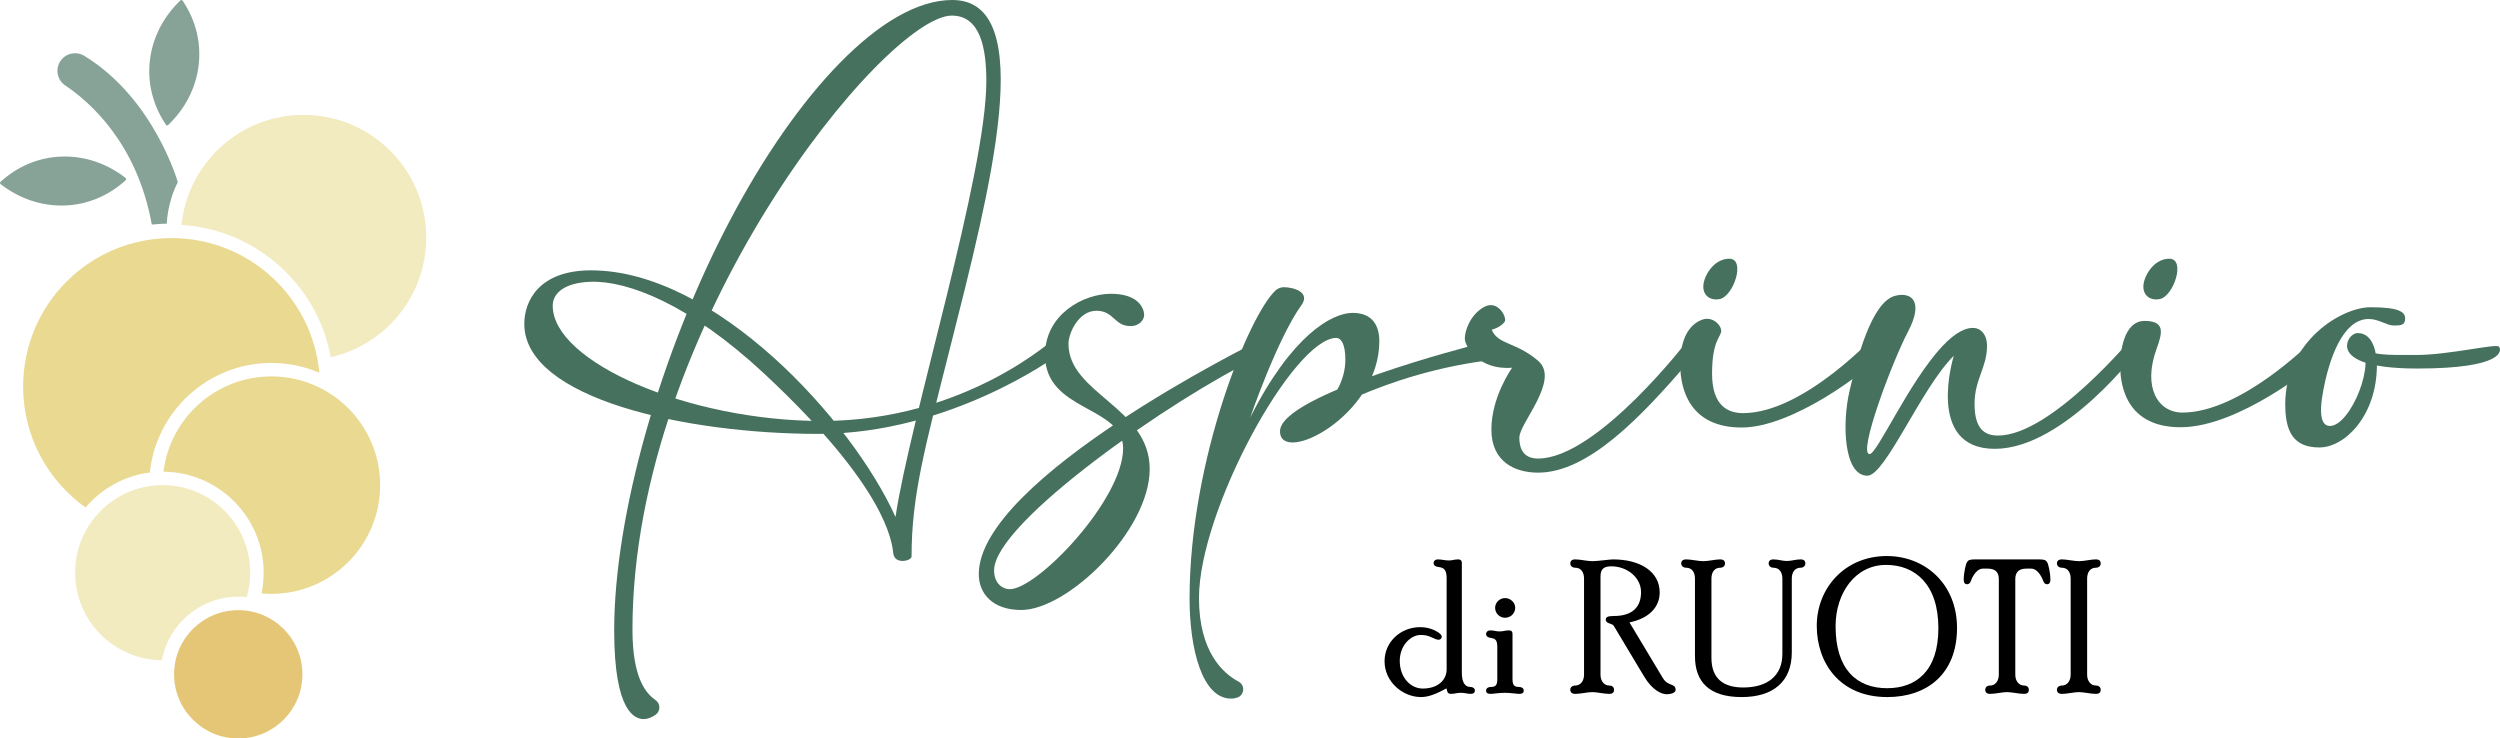<?xml version="1.0" encoding="UTF-8"?>
<svg xmlns="http://www.w3.org/2000/svg" id="Capa_2" viewBox="0 0 1000 295.394">
  <g id="Components">
    <g id="cd3a908e-52f2-4d1b-b71f-239ee36534bc_1">
      <path d="M262.209,280.036c1.996,1.396,2.083,4.317.131,5.774-1.454,1.085-3.245,1.826-4.814,1.826-3.323,0-11.851-2.326-11.851-35.442,0-46.683,18.882-112.044,46.444-164.289C318.484,37.929,352.915,0,380.91,0c34.89,0,15.142,75.838-.923,139.295-10.301,40.689-15.358,59.403-15.358,83.289,0,1.809-6.756,3.36-7.31-1.181-.554-4.541-2.437-26.139-51.76-72.066-29.807-27.754-54.583-37.155-69.408-36.624-9.707.348-15.063,4.135-15.063,9.599,0,22.576,54.492,46.075,107.653,46.075,57.891,0,93.924-33.744,93.924-33.744v7.679s-42.383,31.233-95.251,31.233-117.698-14.029-117.698-44.007c0-9.008,5.759-21.413,26.729-21.413,49.545,0,104.204,59.813,121.759,98.647,5.759-38.986,36.328-137.117,36.328-174.331,0-12.922-2.289-26.212-13.808-26.212-26.434,0-127.74,123.605-127.74,245.585,0,19.788,5.617,25.689,9.223,28.212Z" style="fill:#46715e;"></path>
      <path d="M457.664,125.93c-.065-2.657-2.326-8.418-13.291-8.418s-26.36,8.196-26.36,24.477c0,22.816,31.233,20.158,31.233,37.325,0,20.49-34.224,56.375-45.41,56.375-2.547,0-6.202-2.104-6.202-7.532,0-19.309,72.583-69.371,104.038-84.341l.886-7.033s-111.052,54.788-111.052,92.888c0,7.827,5.612,14.325,16.983,14.325,18.607,0,51.391-31.75,51.391-56.412s-32.489-30.126-32.489-50.062c0-4.283,4.061-13.217,11.149-13.217s7.088,6.128,13.66,6.128c3.766,0,5.508-2.734,5.464-4.504Z" style="fill:#46715e;"></path>
      <path d="M513.544,114.881c-1.237.009-2.426.464-3.334,1.305-10.646,9.866-34.382,67.947-34.382,123.159,0,20.158,4.984,40.094,16.613,40.094.938,0,1.79-.169,2.556-.445,2.825-1.018,3.103-4.928.449-6.333-6.044-3.203-15.853-11.74-15.853-33.426,0-35.11,37.858-104.075,54.989-104.075,1.624,0,3.564,2.104,3.564,8.658,0,16.078-16.54,25.973-16.54,25.973,0,0,30.753-20.933,76.939-26.028l-8.559-5.807s-77.979,19.799-77.979,34.566c0,13.808,39.725-6.055,39.725-36.033,0-5.907-2.474-11.334-10.67-11.334s-24.366,8.861-40.98,41.866c0,0,10.721-31.333,20.51-44.991,3.78-5.275-3.488-7.174-7.05-7.149Z" style="fill:#46715e;"></path>
      <path d="M601.87,128.699c1.093-1.53-2.658-9.082-8.307-5.87-5.649,3.212-7.642,9.636-7.642,12.626s5.538,12.737,18.939,11.63c0,0-8.307,11.519-8.307,24.699s9.691,17.278,18.69,17.278c20.185,0,41.451-22.594,60.058-44.192v-8.971s-36.384,47.515-60.058,47.515c-4.846,0-7.504-2.658-7.504-8.418s16.447-23.037,7.504-30.68-15.921-6.313-18.579-12.405c0,0,3.544-.886,5.206-3.212Z" style="fill:#46715e;"></path>
      <path d="M680.729,127.924c-5.002,1.924-8.639,7.421-8.639,17.832s4.098,25.253,24.588,25.253,50.284-22.816,54.16-27.8v-9.857s-29.129,31.898-53.606,31.898c-5.649,0-12.405-2.547-12.405-15.783s3.544-14.675,3.655-17.001c.111-2.326-3.433-6.202-7.753-4.541Z" style="fill:#46715e;"></path>
      <path d="M691.731,103.484c-6.424,0-10.411,7.236-10.411,11.149s3.146,5.66,6.482,5.021c5.686-1.089,10.575-16.171,3.93-16.171Z" style="fill:#46715e;"></path>
      <path d="M867.757,103.484c-6.424,0-10.411,7.236-10.411,11.149s3.146,5.66,6.482,5.021c5.686-1.089,10.575-16.171,3.93-16.171Z" style="fill:#46715e;"></path>
      <path d="M758.037,118.325c-9.426,2.461-15.284,25.216-18.275,38.285-2.99,13.069-2.215,33.67,7.199,33.67,7.199,0,21.598-35.221,34.556-47.958,0,0-11.63,37.214,16.392,37.214s57.926-40.094,57.926-40.094l-1.772-5.759s-33.338,40.537-54.825,40.537c-5.427,0-9.414-2.658-9.414-12.626s4.984-14.509,4.984-23.259c0-7.642-7.072-11.361-17.832.111-13.402,14.288-26.139,43.195-29.129,43.195-4.873,0,9.082-37.103,15.395-49.065,6.313-11.962,1.44-15.986-5.206-14.251Z" style="fill:#46715e;"></path>
      <path d="M862.591,139.664c2.326-6.424,3.655-11.297-4.763-11.297s-9.747,12.626-9.747,17.61.443,24.92,24.145,24.92,54.16-25.474,54.16-25.474l-1.994-8.639s-28.021,28.243-51.391,28.243c-9.857,0-15.948-10.071-10.411-25.363Z" style="fill:#46715e;"></path>
      <path d="M947.542,127.592c3.877,0,7.199,2.621,10.005,2.621s4.504-.111,4.504-2.843-2.806-4.467-13.882-4.467c-11.703,0-34.076,13.771-34.076,38.802,0,10.854,3.212,17.278,13.623,17.278s23.037-12.959,23.037-32.895c0-4.43-1.329-12.848-7.587-12.848-2.561,0-4.762,3.077-4.278,5.882.7,4.05,7.197,8.295,27.961,8.295,35.147,0,33.855-7.421,32.747-8.75-1.108-1.329-20.158,3.323-33.005,3.323s-18.57.332-22.631-3.95c7.015,6.202-3.766,32.341-11.962,32.341-3.101,0-4.726-3.544-2.658-14.398,2.067-10.854,7.236-28.391,18.201-28.391Z" style="fill:#46715e;"></path>
      <path d="M170.5,95.022c0,23.366-16.325,42.918-38.196,47.868-5.291-28.861-29.786-51.095-59.706-52.916,2.524-24.732,23.42-44.033,48.822-44.033,27.108,0,49.08,21.975,49.08,49.08Z" style="fill:#f2ebbf;"></path>
      <path d="M127.737,149.102c-5.89-2.524-12.375-3.922-19.179-3.922-25.244,0-46.08,19.236-48.614,43.818-10.267,1.305-19.344,6.478-25.714,14.006-15.121-10.762-24.983-28.431-24.983-48.403,0-32.791,26.582-59.372,59.372-59.372,30.937,0,56.346,23.66,59.118,53.873Z" style="fill:#ead991;"></path>
      <path d="M152.053,194.053c0,24.022-19.473,43.495-43.495,43.495-1.333,0-2.653-.061-3.958-.183.563-2.678.857-5.452.857-8.292,0-22.165-17.942-40.218-40.068-40.394,2.646-21.484,20.964-38.121,43.169-38.121,24.022,0,43.495,19.473,43.495,43.495Z" style="fill:#ead991;"></path>
      <path d="M100.079,229.073c0,3.398-.484,6.686-1.387,9.794-1.111-.126-2.244-.186-3.388-.186-15.193,0-27.872,10.973-30.532,25.409-19.208-.151-34.73-15.773-34.73-35.017,0-19.34,15.677-35.02,35.017-35.02s35.02,15.68,35.02,35.02Z" style="fill:#f2ebbf;"></path>
      <circle cx="95.304" cy="269.727" r="25.668" style="fill:#e5c676;"></circle>
      <path d="M60.718,89.823s4.21-.366,6.01-.366c0,0,.061-8.054,4.393-16.597,0,0-9.472-33.496-37.409-50.525-3.325-2.027-7.662-.999-9.696,2.322h0c-1.972,3.22-1.058,7.427,2.082,9.524,9.719,6.492,28.733,23.017,34.618,55.642Z" style="fill:#87a397;"></path>
      <path d="M59.955,24.17c-1.085,9.363,1.393,18.314,6.443,25.751.194.285.607.329.857.09,6.651-6.344,11.133-14.648,12.218-24.015,1.085-9.363-1.393-18.314-6.443-25.751-.194-.285-.607-.329-.857-.09-6.651,6.344-11.133,14.648-12.218,24.015Z" style="fill:#87a397;"></path>
      <path d="M24.712,62.624c-9.421.296-17.914,4.057-24.532,10.139-.254.233-.236.648.036.861,7.249,5.652,16.119,8.871,25.544,8.575,9.421-.296,17.914-4.057,24.532-10.139.254-.233.236-.648-.036-.861-7.249-5.652-16.119-8.871-25.544-8.575Z" style="fill:#87a397;"></path>
      <path d="M575.395,226.811c-1.23-.143-1.955-.71-1.955-1.562,0-.923.725-1.49,1.665-1.49,1.52,0,2.896.426,4.344.426,1.665,0,2.171-.426,3.909-.426.868,0,1.375.496,1.375,1.347v43.998c0,4.329,1.593,5.677,3.402,5.677.942,0,1.811.497,1.811,1.419,0,1.064-.725,1.349-1.811,1.349-1.013,0-2.317-.426-3.764-.426-1.737,0-2.533.426-3.982.426-1.591,0-1.448-1.136-1.809-2.2-3.909,2.129-7.022,3.477-10.208,3.477-7.239,0-14.55-6.032-14.55-14.335,0-7.806,6.515-13.625,14.189-13.625,2.245,0,4.055.426,5.864,1.277,2.173,1.066,2.824,1.917,2.824,2.626,0,.569-.58,1.136-1.231,1.136-.796,0-1.593-.426-2.751-.923-1.593-.78-2.751-.993-4.488-.993-3.909,0-8.326,4.187-8.326,10.361,0,6.67,4.344,11.071,9.195,11.071,6.225,0,9.556-3.549,9.556-7.665v-36.334c0-3.335-.869-4.329-3.258-4.612Z"></path>
      <path d="M607.679,277.55c-.942,0-3.475-.426-5.791-.426-2.173,0-4.706.426-5.575.426-1.158,0-1.882-.284-1.882-1.349,0-.922.869-1.419,1.882-1.419,1.811,0,2.607-.639,2.607-3.052v-12.632c0-2.554-.362-3.619-2.462-3.903-1.231-.141-2.027-.709-2.027-1.56,0-.923.796-1.491,1.665-1.491,1.52,0,2.244.426,3.692.426,1.665,0,2.1-.426,3.837-.426.942,0,1.376.497,1.376,1.349v18.238c0,2.413.796,3.052,2.678,3.052.94,0,1.809.497,1.809,1.419,0,1.064-.724,1.349-1.809,1.349ZM602.031,247.107c-2.171,0-3.981-1.774-3.981-3.974,0-2.129,1.809-3.903,3.981-3.903,2.173,0,4.055,1.774,4.055,3.903,0,2.2-1.882,3.974-4.055,3.974Z"></path>
      <path d="M665.104,271.164c2.1,3.547,5.14,1.986,5.14,4.825,0,.923-1.448,1.703-3.62,1.703-1.882,0-5.574-1.419-8.976-7.096l-12.162-20.296c-.579-.993-3.186-.78-3.186-2.413,0-.993.652-1.49,3.258-1.49,7.601,0,10.859-3.762,10.859-9.509,0-6.103-5.791-10.361-11.872-10.361-3.113,0-4.344,1.136-4.344,4.116v39.242c0,2.697,1.593,4.329,3.475,4.329,1.375,0,1.955.852,1.955,1.633,0,1.136-.58,1.703-1.955,1.703-2.1,0-4.851-.71-6.733-.71-1.955,0-4.705.71-6.804.71-1.304,0-2.027-.567-2.027-1.703,0-.781.651-1.633,2.027-1.633,1.882,0,3.475-1.632,3.475-4.329v-38.462c0-2.696-1.375-4.329-3.475-4.329-1.376,0-2.027-.922-2.027-1.632,0-1.136.651-1.703,2.027-1.703,1.955,0,4.778.709,6.804.709,2.173,0,6.878-.709,8.253-.709,11.003,0,18.678,4.967,18.678,13.199,0,5.889-4.271,10.431-12.09,11.992l13.32,22.213Z"></path>
      <path d="M709.407,227.094c-1.304,0-1.955-.922-1.955-1.632,0-1.136.651-1.703,1.955-1.703,1.953,0,3.402.639,5.357.639,1.737,0,3.546-.639,5.429-.639,1.375,0,1.955.567,1.955,1.703,0,.71-.58,1.632-1.955,1.632-2.1,0-3.475,1.633-3.475,4.329v29.522c0,11.709-7.457,17.883-20.053,17.883-13.032,0-18.678-6.103-18.678-16.392v-31.012c0-2.696-1.376-4.329-3.475-4.329-1.375,0-2.027-.922-2.027-1.632,0-1.136.652-1.703,2.027-1.703,1.955,0,4.778.709,6.804.709,2.173,0,4.706-.709,6.733-.709,1.375,0,1.955.567,1.955,1.703,0,.71-.58,1.632-1.955,1.632-2.1,0-3.475,1.633-3.475,4.329v31.722c0,8.232,4.706,11.851,12.741,11.851,9.556,0,15.636-4.613,15.636-13.412v-30.16c0-2.696-1.375-4.329-3.546-4.329Z"></path>
      <path d="M726.705,250.371c0-15.187,11.293-27.96,28.017-27.96,15.202,0,28.088,11.071,28.088,28.74,0,18.664-12.234,27.676-27.871,27.676-19.329,0-28.233-13.979-28.233-28.456ZM754.431,225.96c-12.306,0-20.197,11.212-20.197,24.553,0,17.102,8.325,24.767,20.631,24.767,11.439,0,20.487-6.742,20.487-23.987,0-17.67-9.41-25.333-20.922-25.333Z"></path>
      <path d="M809.591,274.214c1.375,0,1.955.852,1.955,1.633,0,1.136-.58,1.703-1.955,1.703-2.1,0-4.851-.71-6.733-.71-1.955,0-4.706.71-6.804.71-1.304,0-1.955-.567-1.955-1.703,0-.781.579-1.633,1.955-1.633,1.882,0,3.475-1.632,3.475-4.329v-38.249c0-2.839-1.52-4.186-4.417-4.186h-2.027c-2.026,0-3.837,2.413-4.777,5.038-.29.923-1.014,1.277-1.665,1.207-.579-.071-1.158-.426-1.158-1.846,0-2.767.869-6.386,1.304-6.955.506-.852,1.086-1.135,3.257-1.135h25.555c2.171,0,2.751.283,3.258,1.135.434.569,1.302,4.187,1.302,6.955,0,1.42-.579,1.774-1.158,1.846-.651.07-1.375-.284-1.664-1.207-.942-2.625-2.751-5.038-4.778-5.038h-2.027c-2.895,0-4.415,1.347-4.415,4.186v38.249c0,2.697,1.593,4.329,3.475,4.329Z"></path>
      <path d="M838.328,277.55c-2.1,0-4.851-.71-6.733-.71-1.955,0-4.705.71-6.804.71-1.304,0-2.027-.567-2.027-1.703,0-.781.651-1.633,2.027-1.633,1.882,0,3.475-1.632,3.475-4.329v-38.462c0-2.696-1.375-4.329-3.475-4.329-1.376,0-2.027-.922-2.027-1.632,0-1.136.651-1.703,2.027-1.703,1.955,0,4.778.709,6.804.709,2.173,0,4.706-.709,6.733-.709,1.375,0,1.955.567,1.955,1.703,0,.71-.58,1.632-1.955,1.632-2.1,0-3.475,1.633-3.475,4.329v38.462c0,2.697,1.593,4.329,3.475,4.329,1.375,0,1.955.852,1.955,1.633,0,1.136-.58,1.703-1.955,1.703Z"></path>
    </g>
  </g>
</svg>
